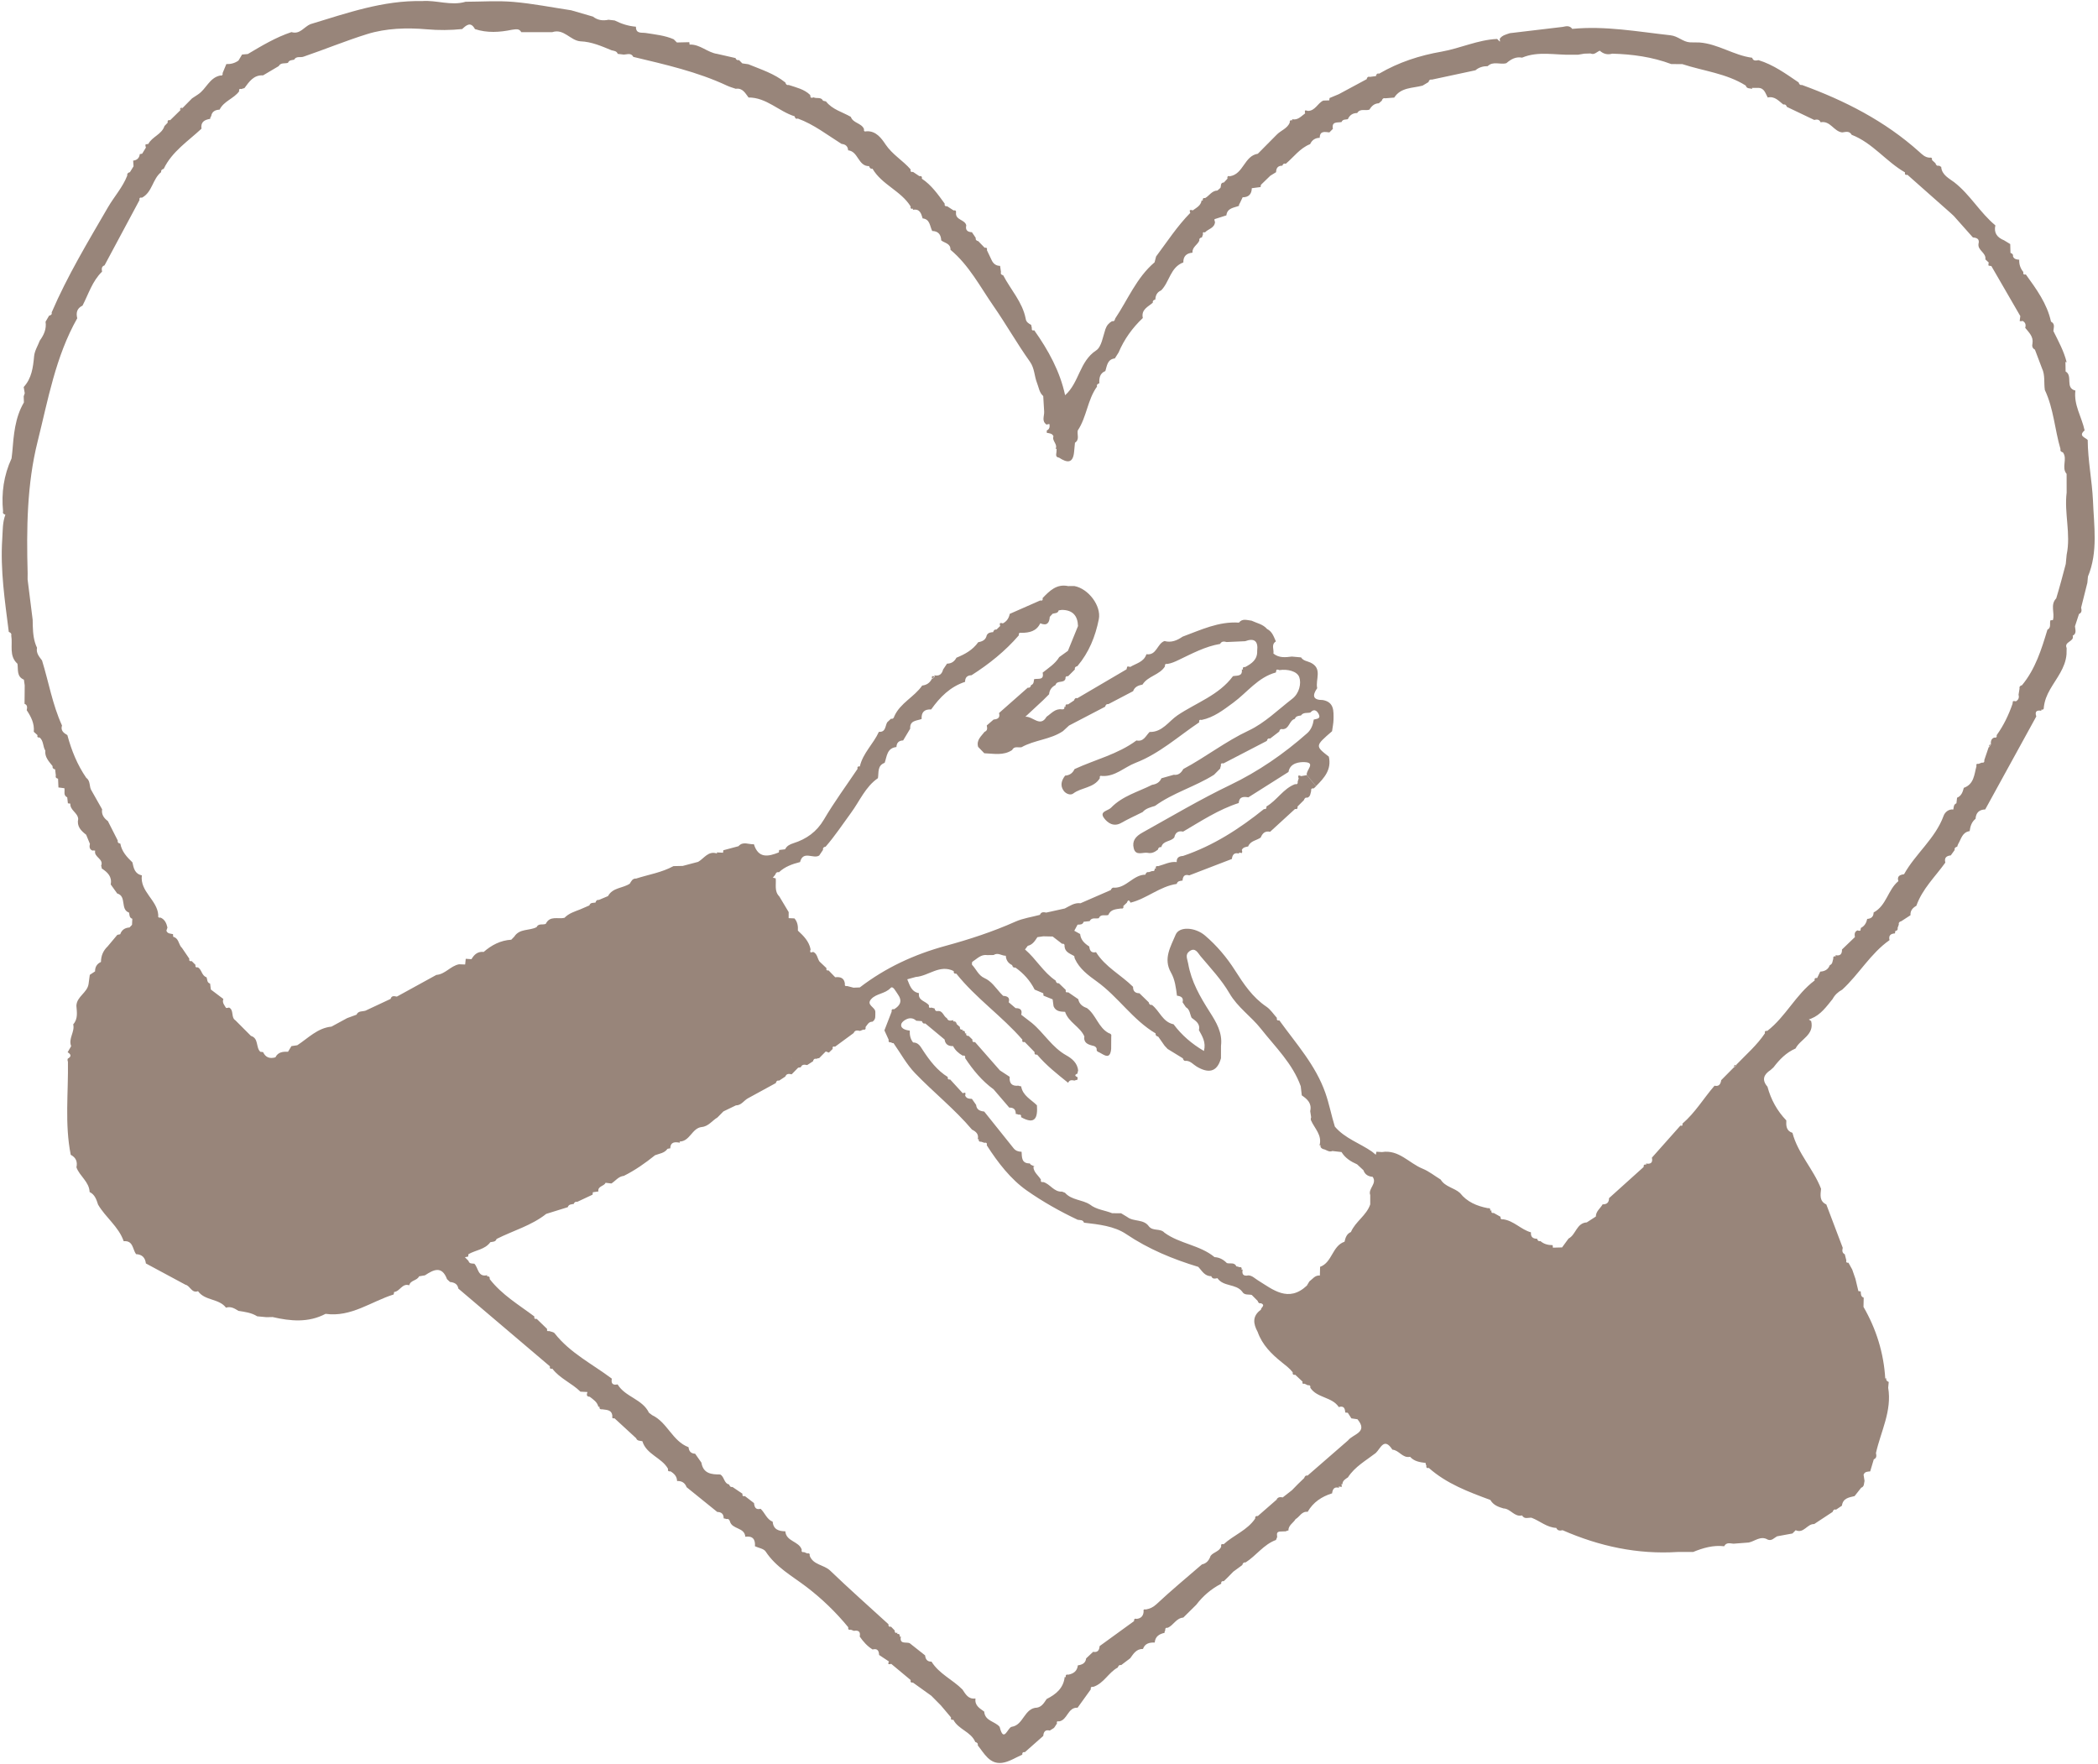<?xml version="1.0" encoding="UTF-8" standalone="no"?><svg xmlns="http://www.w3.org/2000/svg" xmlns:xlink="http://www.w3.org/1999/xlink" fill="#000000" height="421.5" preserveAspectRatio="xMidYMid meet" version="1" viewBox="-0.4 -0.2 501.2 421.5" width="501.2" zoomAndPan="magnify"><g id="change1_1"><path d="M136.64,287.47c0.01-0.02,0.02-0.04,0.02-0.06c0.01,0,0.02,0,0.04-0.01L136.64,287.47z M175.24,13.58 c0.01,0.02,0.02,0.04,0.03,0.07c0.01,0,0.03,0.01,0.04,0.01C175.3,13.66,175.23,13.58,175.24,13.58z M220.04,52.07 c0-0.01-0.01-0.02-0.01-0.03c-0.01,0-0.02,0-0.03,0L220.04,52.07z M249.66,405.62c0,0,0.01,0,0.01-0.01c0,0,0.01-0.01,0.01-0.01 L249.66,405.62z M209.6,395.15c0,0,0-0.01,0-0.01c-0.01,0-0.01-0.01-0.02-0.01L209.6,395.15z M445.74,219.32c0.01,0,0.02,0,0.04,0 c0-0.01,0.01-0.03,0.01-0.04L445.74,219.32z M444.22,221.5c0.01-0.01,0.02-0.01,0.03-0.02c0-0.01,0-0.01,0-0.02L444.22,221.5z M498.4,137.53c-0.05,0.5-0.09,0.99-0.14,1.49c0,0,0,0,0,0c-0.5,1.98-1,3.96-1.49,5.94c0.14,0.61,0.21,1.2-0.51,1.52 c-0.32,0.98-0.64,1.95-0.96,2.93c0.05,0.81,0.48,1.71-0.54,2.26c0.45,1.44-2.14,1.38-1.45,2.94c-0.01,0.5-0.02,0.99-0.03,1.49 c-0.26,3.26-2.4,5.73-3.91,8.37c-0.82,1.42-1.32,2.73-1.51,4.26c0.05,0.49-0.18,0.67-0.65,0.61l0.08,0.26 c-1.12-0.2-1.64,0.15-1.23,1.35c-4.07,7.41-8.14,14.81-12.2,22.22c-1.45,0.04-2.22,0.79-2.31,2.24c-0.95,0.75-1.26,1.81-1.41,2.94 c-1.76,0.25-2.01,1.85-2.72,3.04c-0.11,0.22-0.2,0.45-0.25,0.68c-0.43,0.09-0.69,0.3-0.61,0.79c-0.31,0.43-0.62,0.86-0.93,1.29 c-1.06,0.1-1.6,0.59-1.3,1.72c-2.41,3.37-5.5,6.28-6.92,10.31c-0.87,0.5-1.49,1.16-1.4,2.26c-0.73,0.48-1.47,0.96-2.2,1.43 c-0.42,0.1-0.68,0.32-0.59,0.8c-0.09,0.26-0.19,0.52-0.28,0.77c-0.19,0.26-0.38,0.52-0.57,0.78c-0.03,0.19-0.06,0.37-0.07,0.56 c-1.02,0.06-1.58,0.5-1.3,1.61c-4.55,3.19-7.27,8.13-11.3,11.83c-0.98,0.53-1.77,1.25-2.3,2.24c-1.47,1.81-2.82,3.75-5.1,4.67 c-0.19,0.07-0.38,0.15-0.57,0.22c0.18,0.13,0.36,0.26,0.55,0.39c0.8,3.35-2.61,4.3-3.73,6.54c-2.22,0.96-3.84,2.63-5.27,4.51 c-0.23,0.21-0.46,0.42-0.7,0.63c-1.64,1.07-2.16,2.35-0.74,3.99c0.82,3.06,2.3,5.76,4.5,8.05c-0.06,1.26-0.04,2.49,1.47,2.97 c1.29,4.95,5.02,8.66,6.83,13.36c-0.13,1.44-0.46,2.94,1.26,3.75c1.31,3.45,2.62,6.9,3.92,10.35c-0.13,0.61-0.21,1.2,0.49,1.55 c0.12,0.48,0.24,0.96,0.37,1.45c-0.13,0.46,0.08,0.61,0.51,0.57c0.3,0.54,0.6,1.09,0.9,1.63c0.26,0.74,0.52,1.49,0.77,2.23 c0.23,0.97,0.47,1.95,0.7,2.92c0.18,0.01,0.37,0.04,0.55,0.07c0.07,0.58-0.03,1.24,0.72,1.5c-0.02,0.73-0.03,1.46-0.05,2.2 c0,0,0,0,0,0c3.06,5.3,4.83,11,5.2,17.12l0.25-0.08c-0.11,0.5,0.17,0.74,0.58,0.89c-0.04,0.46-0.09,0.92-0.13,1.38 c0.93,5.55-1.76,10.43-2.92,15.59c0.12,0.61,0.22,1.21-0.52,1.52c-0.29,0.96-0.57,1.92-0.86,2.88c-0.63,0.06-1.3,0.03-1.58,0.79 c0.08,0.5,0.15,0.99,0.23,1.49c-0.17,0.59-0.01,1.34-0.8,1.62l0,0c-0.53,0.67-1.05,1.33-1.58,2c-1.34,0.32-2.79,0.5-3.02,2.29 c-0.47,0.32-0.94,0.63-1.41,0.95c-0.49-0.16-0.68,0.15-0.82,0.54c-1.47,0.97-2.94,1.93-4.4,2.9c-1.67-0.09-2.49,2.35-4.42,1.47 c-0.26,0.26-0.52,0.52-0.77,0.78c-1.23,0.23-2.45,0.46-3.68,0.68c-0.7,0.36-1.24,1.15-2.2,0.8c-1.7-1.03-3.05,0.35-4.55,0.68 c-1.22,0.09-2.43,0.19-3.65,0.28c-0.82-0.06-1.71-0.39-2.23,0.61c-2.61-0.31-5.04,0.4-7.42,1.37c-1.24,0-2.48,0-3.71,0 c-9.6,0.61-18.71-1.37-27.47-5.2c-0.62,0.13-1.2,0.17-1.51-0.55c-2.26-0.1-3.92-1.68-5.92-2.43c-0.78-0.07-1.7,0.43-2.25-0.55 c-1.85,0.44-2.76-1.63-4.43-1.67c-1.25-0.36-2.45-0.8-3.15-2.03c-5.22-1.93-10.44-3.87-14.7-7.65c-0.5,0.12-0.67-0.09-0.59-0.57 c-0.13-0.19-0.19-0.4-0.17-0.62c-1.37-0.17-2.73-0.36-3.72-1.47c-1.8,0.4-2.63-1.6-4.22-1.7c-1.99-3.07-2.81-0.32-3.97,0.79 c-2.34,1.81-4.99,3.25-6.66,5.83c-0.62,0.41-1.3,0.78-1.32,1.67l-0.25-0.08c0.08,0.22,0.12,0.45,0.1,0.68 c-0.25-0.03-0.5-0.05-0.74-0.08l0.09,0.3c-1.16-0.33-1.53,0.34-1.66,1.32c-2.48,0.77-4.52,2.12-5.84,4.42 c-1.42-0.18-1.9,1.19-2.88,1.74c-0.54,0.93-1.74,1.45-1.72,2.74c-0.21-0.03-0.4,0.03-0.57,0.17c-0.49,0.02-0.99,0.04-1.48,0.06 c-0.91,0.1-0.64,0.77-0.63,1.31c-0.1,0.23-0.2,0.46-0.29,0.7c-2.95,1.08-4.71,3.75-7.26,5.37c-0.48-0.07-0.68,0.21-0.78,0.62 c-0.72,0.53-1.43,1.05-2.15,1.58c-0.49,0.5-0.99,1.01-1.48,1.51c-0.26,0.25-0.53,0.51-0.79,0.76c-0.47-0.06-0.68,0.15-0.62,0.61 c-2.38,1.23-4.36,2.93-5.98,5.05c-1.03,1.01-2.05,2.02-3.08,3.04c-1.69,0.12-2.32,1.82-3.69,2.43c-0.47-0.06-0.68,0.15-0.62,0.62 c-0.13,0.18-0.19,0.38-0.17,0.6c-1.28,0.27-2.22,0.88-2.34,2.31c-1.23-0.03-2.33,0.18-2.81,1.53c-1.58-0.03-2.27,1.15-3.04,2.22 c-0.72,0.55-1.44,1.09-2.16,1.64c-0.49-0.1-0.69,0.2-0.82,0.58c-2.23,1.19-3.33,3.81-5.86,4.62c-0.48-0.08-0.66,0.13-0.59,0.6 c-1.05,1.46-2.1,2.92-3.15,4.38c-2.38-0.13-2.38,2.97-4.44,3.27c-0.43-0.09-0.61,0.05-0.48,0.49c-0.2,0.31-0.41,0.62-0.61,0.93 c0,0-0.2,0.2-0.2,0.2c-0.3,0.19-0.61,0.38-0.91,0.57c-1.1-0.28-1.48,0.31-1.56,1.28c-1.46,1.29-2.93,2.58-4.39,3.88 c-0.47-0.08-0.67,0.14-0.62,0.6c-1.61,0.68-3.18,1.75-4.85,1.95c-2.98,0.36-4.23-2.24-5.79-4.18c0.1-0.49-0.19-0.68-0.59-0.8 c-1.03-2.47-4.05-2.99-5.24-5.31c-0.48,0.1-0.65-0.1-0.56-0.56c-0.81-0.96-1.62-1.92-2.43-2.88c-0.76-0.77-1.52-1.53-2.28-2.3 c-1.46-1.05-2.92-2.09-4.38-3.14c-0.46,0.05-0.67-0.12-0.54-0.6c-1.55-1.29-3.11-2.59-4.66-3.88l-0.34,0.09l-0.34-0.04 c-0.02-0.22,0.03-0.43,0.13-0.62c-0.78-0.52-1.56-1.03-2.34-1.55c-0.04-1-0.39-1.62-1.55-1.31c-1.28-0.78-2.24-1.88-3.08-3.09 c0.24-1.17-0.29-1.55-1.38-1.36c-0.25-0.09-0.51-0.19-0.76-0.28c-0.5,0.12-0.68-0.09-0.6-0.58c-2.96-3.61-6.3-6.83-10.01-9.66 c-3.42-2.6-7.26-4.68-9.72-8.43c-0.45-0.69-1.69-0.85-2.56-1.26c0.13-1.66-0.54-2.52-2.3-2.27c-0.17-2.28-3.15-1.73-3.67-3.65 c-0.13-0.39-0.32-0.69-0.81-0.57c-0.22-0.08-0.45-0.14-0.69-0.17c0.01-1.03-0.52-1.52-1.53-1.53c-2.44-1.97-4.88-3.95-7.33-5.92 c-0.39-1.06-1.17-1.52-2.27-1.47c-0.03-1.11-0.7-1.79-1.58-2.32c-0.48,0.08-0.69-0.11-0.58-0.6c-1.51-2.69-5.16-3.4-6.13-6.59 c-0.54-0.14-1.23,0-1.49-0.72c-1.72-1.59-3.45-3.17-5.17-4.76c-0.46,0.1-0.63-0.09-0.51-0.54c-0.14-1.57-1.4-1.43-2.45-1.61 c-0.51,0.07-0.69-0.19-0.63-0.66l-0.26,0.08c-0.26-1.17-1.22-1.75-2.06-2.41c-0.87-0.04-0.74-0.57-0.55-1.13c0,0,0,0,0,0 c-0.56-0.03-1.12-0.06-1.68-0.09c-2.06-2.04-4.91-3.13-6.71-5.49c-0.49,0.12-0.67-0.09-0.58-0.56 c-7.29-6.19-14.58-12.38-21.87-18.57c-0.19-1.13-1-1.48-2-1.58c-0.24-0.22-0.47-0.45-0.71-0.67c-1.23-3.3-3.23-2.26-5.27-0.92 c-0.47,0.08-0.94,0.16-1.41,0.24c-0.47,1.06-2.05,0.89-2.35,2.14c-1.69-0.56-2.22,1.48-3.61,1.6c-0.04,0.2-0.07,0.39-0.1,0.59 c-5.38,1.68-10.16,5.49-16.27,4.63c-4.1,2.16-8.36,1.76-12.65,0.77c-0.06-0.33-0.17-0.62-0.31-0.88c0.14,0.26,0.25,0.55,0.31,0.88 c-0.49,0.01-0.99,0.02-1.48,0.03c-0.74-0.07-1.47-0.14-2.21-0.21c-1.37-0.87-2.93-1.05-4.48-1.3c-0.91-0.57-1.82-1.14-2.97-0.76 c-1.68-2.23-5.05-1.62-6.68-3.94c-1.54,0.55-1.86-1.29-3-1.54c-3.15-1.7-6.31-3.39-9.46-5.09c-0.16-1.4-0.93-2.16-2.35-2.22 c-0.85-1.16-0.66-3.3-2.95-3.09c-1.21-3.49-4.32-5.66-6.12-8.74c-0.39-1.19-0.76-2.4-2.02-3.01c-0.1-2.47-2.39-3.78-3.15-5.9 c0.3-1.34-0.13-2.35-1.36-2.99c-1.47-7.38-0.55-14.84-0.67-22.26c-0.11-0.23-0.12-0.47-0.04-0.71c0.95-0.53,0.78-1.04-0.03-1.53 c0.28-0.49,0.56-0.98,0.84-1.46c-0.73-1.82,0.93-3.41,0.49-5.2c1.18-1.33,0.87-2.91,0.76-4.46c0.1-2.22,2.61-3.09,2.91-5.2 c0.1-0.72,0.2-1.45,0.29-2.17c0.42-0.28,0.84-0.55,1.26-0.83c-0.01-1.06,0.45-1.81,1.41-2.25c0.01-1.47,0.53-2.71,1.6-3.72 c0.77-0.92,1.54-1.84,2.31-2.76c0.23-0.03,0.46-0.08,0.69-0.14c0.36-1.06,1.14-1.55,2.22-1.62c0.2-0.21,0.4-0.42,0.6-0.63 c0.02-0.48,0.05-0.97,0.07-1.45c-0.75-0.23-0.65-0.92-0.78-1.47c-2.18-0.75-0.49-3.91-2.83-4.57c-0.52-0.72-1.03-1.44-1.55-2.16 c0.36-1.88-0.77-2.92-2.15-3.82c0.01-0.22-0.04-0.43-0.14-0.63c0.71-1.67-1.82-2.07-1.42-3.62l-0.36-0.05L21.68,203 c-0.76-0.33-0.75-0.95-0.6-1.61c-0.3-0.73-0.6-1.45-0.9-2.18c-1.23-0.95-2.28-2-1.9-3.77c-0.1-1.49-1.98-2.07-1.88-3.66 c-0.19-0.02-0.39-0.04-0.58-0.07c-0.05-0.48-0.1-0.95-0.16-1.43c-1.01-0.48-0.51-1.44-0.68-2.18c-0.47-0.06-0.94-0.12-1.42-0.18 c-0.03-0.7-0.06-1.39-0.09-2.09c-0.41-0.09-0.67-0.28-0.53-0.77c-0.06-0.49-0.12-0.97-0.17-1.46c-0.41-0.09-0.69-0.29-0.6-0.77 c-0.87-1.11-1.91-2.13-1.75-3.72c-0.61-0.97-0.37-2.32-1.36-3.13c-0.43,0.05-0.64-0.11-0.5-0.56c-0.3-0.27-0.59-0.53-0.89-0.8 c0.19-1.97-0.65-3.6-1.69-5.16c0.12-0.61,0.24-1.22-0.52-1.52c0.01-0.98,0.02-1.95,0.03-2.93c0-0.5,0-0.99,0.01-1.49 c-0.06-0.45-0.13-0.9-0.19-1.35c-1.78-0.75-1.33-2.41-1.54-3.8c-2.09-1.89-1.1-4.46-1.48-6.73c0.11-0.49-0.18-0.73-0.59-0.88 c-0.93-7.39-2.06-14.76-1.56-22.26c0.13-1.94,0.04-3.9,0.75-5.75c-0.41-0.11-0.7-0.3-0.56-0.79c-0.43-4.39,0.17-8.62,2.03-12.65 c0.06-0.49,0.11-0.98,0.17-1.47c0.34-4.1,0.62-8.22,2.78-11.9c-0.02-0.49-0.04-0.97-0.05-1.46c0.08-0.25,0.16-0.5,0.25-0.74 c-0.08-0.49-0.17-0.99-0.25-1.48c1.92-2.1,2.24-4.69,2.49-7.39c0.12-1.27,0.89-2.47,1.36-3.71c0.97-1.34,1.64-2.78,1.37-4.5 c0.28-0.48,0.57-0.96,0.85-1.45c0.41-0.1,0.73-0.26,0.61-0.77c3.76-8.75,8.67-16.88,13.44-25.1c1.49-2.57,3.54-4.8,4.62-7.6 c-0.07-0.5,0.22-0.71,0.64-0.81c0.29-0.47,0.57-0.93,0.86-1.4c-0.03-0.45-0.06-0.9-0.09-1.36c0.94-0.1,1.47-0.62,1.59-1.56 c0.19-0.01,0.39-0.05,0.57-0.1c0.3-0.49,0.59-0.97,0.89-1.46c-0.1-0.23-0.14-0.46-0.12-0.71c0.22-0.1,0.45-0.15,0.69-0.14 c0.91-1.76,3.22-2.28,3.86-4.29c0.26-0.27,0.51-0.53,0.77-0.8c-0.09-0.49,0.11-0.69,0.6-0.6c0.81-0.79,1.62-1.59,2.43-2.38 c0.18-0.18,0.36-0.37,0.54-0.55c0.75-0.76,1.5-1.52,2.24-2.27c0.48-0.32,0.97-0.64,1.45-0.96c1.94-1.27,2.69-3.95,5.25-4.5 c0.45,0.06,0.7-0.09,0.61-0.59c0.3-0.72,0.59-1.44,0.89-2.15c1.06,0.04,2.03-0.22,2.9-0.84c0.29-0.48,0.58-0.96,0.86-1.44 c0.46-0.04,0.91-0.08,1.37-0.12c3.35-1.99,6.7-4,10.43-5.24c2.04,0.63,3.02-1.28,4.54-1.9c8.72-2.64,17.35-5.71,26.65-5.51 c3.47-0.28,6.92,1.2,10.41,0.16c3.83-0.01,7.68-0.29,11.47,0.04c4.61,0.4,9.17,1.31,13.76,2c1.73,0.5,3.47,1,5.2,1.51 c1.11,0.87,2.36,1.04,3.71,0.75c0.49,0.06,0.98,0.12,1.47,0.17c1.6,0.8,3.28,1.35,5.08,1.49c-0.02,1.75,1.33,1.35,2.34,1.5 c2.26,0.36,4.55,0.58,6.68,1.5c0.26,0.26,0.51,0.52,0.77,0.77c0.99-0.02,1.97-0.05,2.96-0.07c0.04,0.19,0.06,0.38,0.07,0.57 c2.49-0.11,4.27,1.91,6.62,2.23c1.45,0.33,2.89,0.66,4.34,0.99c0.15,0.37,0.4,0.59,0.85,0.48c0.26,0.26,0.52,0.53,0.78,0.79 c0.48,0.07,0.97,0.14,1.45,0.21c3.05,1.25,6.22,2.25,8.84,4.36c0.11,0.41,0.32,0.69,0.8,0.59c1.8,0.6,3.69,1,5.12,2.38 c0.05,0.21,0.09,0.42,0.12,0.63l0.36,0.05l0.35-0.1c0.72,0.37,1.76-0.18,2.26,0.81c0.23,0.05,0.46,0.1,0.69,0.16 c1.53,1.96,3.92,2.52,5.94,3.69c0.53,1.54,2.56,1.45,3.15,2.92c-0.08,0.47,0.08,0.67,0.57,0.53c2.33-0.17,3.67,1.79,4.56,3.12 c1.66,2.47,4.17,3.86,6.01,5.99c-0.11,0.49,0.09,0.68,0.57,0.59c0.5,0.34,1.01,0.67,1.51,1.01c0.49-0.08,0.69,0.12,0.6,0.61 c2.31,1.54,3.86,3.77,5.45,5.96c-0.08,0.48,0.13,0.68,0.61,0.63c0.5,0.33,1.01,0.66,1.51,0.99c0.5-0.1,0.67,0.13,0.58,0.6 c-0.11,1.76,2.16,1.56,2.46,2.98c-0.27,1.14,0.31,1.58,1.35,1.63c0.3,0.45,0.61,0.9,0.91,1.35c-0.08,0.48,0.19,0.7,0.61,0.79 c0.51,0.52,1.02,1.05,1.52,1.57c0.49-0.1,0.64,0.13,0.54,0.58c0.38,0.81,0.76,1.62,1.15,2.42c0.4,0.83,1.04,1.32,2,1.33 c0.07,0.49,0.14,0.98,0.21,1.48c-0.16,0.49,0.14,0.66,0.53,0.77c1.79,3.45,4.59,6.37,5.37,10.34c0.09,0.8,0.67,1.17,1.31,1.5 c0.05,0.25,0.11,0.5,0.16,0.75c-0.08,0.47,0.1,0.67,0.58,0.55c3.37,4.76,6.15,9.81,7.37,15.51c3.4-3.03,3.4-8.07,7.41-10.7 c1.3-0.85,1.61-3.3,2.22-5.08c0.31-0.9,0.82-1.47,1.58-1.91c0.49,0.09,0.68-0.18,0.74-0.61c3.05-4.55,5.11-9.79,9.42-13.45 c0.12-0.47,0.25-0.94,0.37-1.4c2.64-3.53,5.05-7.25,8.16-10.41c-0.11-0.2-0.14-0.41-0.11-0.64c0.24-0.08,0.47-0.06,0.7,0.05 c0.88-0.65,1.95-1.13,2.12-2.41l0.28,0.09c-0.08-0.46,0.08-0.71,0.58-0.64c0.99-0.56,1.59-1.76,2.91-1.79 c0.24-0.21,0.48-0.42,0.72-0.63c0.28,0.01,0.55,0.02,0.83,0.03c0,0.79-0.06,1.58-0.27,2.3c0.21-0.73,0.26-1.51,0.27-2.3 c-0.28-0.01-0.55-0.02-0.83-0.03c0.21-0.48-0.07-1.26,0.83-1.29c0.29-0.31,0.57-0.61,0.86-0.92c0.2-0.19,0.41-0.38,0.61-0.58 c3.23-0.53,3.39-4.86,6.64-5.37c1.49-1.51,2.99-3.01,4.48-4.52c0.98-1.04,2.53-1.46,3.14-2.9c-0.06-0.5,0.17-0.67,0.64-0.56 l-0.08-0.27c1.38,0.31,2.17-0.72,3.12-1.39c-0.08-0.23-0.09-0.46-0.01-0.7c0.22-0.03,0.43,0.01,0.63,0.11 c1.8,0.02,2.34-1.86,3.72-2.47c0.48-0.02,0.95-0.03,1.43-0.05c0-0.19,0.03-0.37,0.07-0.56c0.74-0.31,1.47-0.62,2.21-0.92 c0,0.3,0.01,0.59,0.01,0.89c0,0,0,0,0,0c0-0.3-0.01-0.59-0.01-0.89c2.22-1.19,4.43-2.39,6.65-3.58c0.08-0.42,0.29-0.68,0.77-0.55 c0.48-0.06,0.97-0.13,1.45-0.19c0.26-0.2,0.52-0.39,0.78-0.59c4.63-2.71,9.65-4.34,14.89-5.25c4.48-0.79,8.67-2.83,13.28-3.03 c0.22,0.22,0.43,0.44,0.65,0.65c0.04-0.23,0.03-0.45-0.04-0.68c0.58-0.86,1.54-1.04,2.42-1.35c4.21-0.5,8.41-1,12.62-1.5 c0.84-0.18,1.67-0.38,2.29,0.47c7.91-0.77,15.65,0.67,23.46,1.53c1.84,0.2,2.98,1.6,4.69,1.69c0.74,0.01,1.49,0.02,2.23,0.03 c4.46,0.33,8.21,3.08,12.6,3.65c0.26,0.83,0.89,0.69,1.51,0.57c3.58,1.09,6.56,3.27,9.6,5.33c0.11,0.4,0.31,0.69,0.79,0.6 c10.23,3.73,19.81,8.61,27.99,15.95c0.73,0.66,1.42,1.37,2.49,1.42c0.46-0.09,0.66,0.09,0.58,0.56c0.28,0.26,0.55,0.51,0.83,0.77 c0.12,0.42,0.34,0.7,0.84,0.58c0.2,0.08,0.37,0.19,0.53,0.32c0.15,1.94,2,2.78,3.11,3.64c3.82,2.97,6.15,7.26,9.83,10.3 c-0.42,1.84,0.47,2.92,2.09,3.58c0.49,0.3,0.97,0.59,1.46,0.89c0.02,0.7,0.04,1.41,0.06,2.11c0.41,0.13,0.68,0.36,0.6,0.84 c0.28,0.68,0.88,0.74,1.49,0.79c-0.05,1.11,0.28,2.09,0.99,2.94c-0.12,0.51,0.1,0.68,0.59,0.58c2.51,3.49,5.07,6.94,6.01,11.27 c1.05,0.53,0.62,1.44,0.57,2.25c1.2,2.42,2.52,4.8,3.17,7.46c0,0-0.29-0.09-0.29-0.09c0.01,0.76,0.03,1.53,0.04,2.29 c1.81,0.99-0.21,3.95,2.34,4.56c-0.44,3.44,1.53,6.32,2.2,9.51c-1.55,1.34,0.12,1.65,0.74,2.29c0.03,4.88,1.04,9.7,1.26,14.52 C499.83,125.41,500.85,131.63,498.4,137.53z M319.88,24.35c0,0.09,0,0.19-0.02,0.28C319.88,24.54,319.89,24.44,319.88,24.35z M319.51,23.3c0.19,0.34,0.34,0.68,0.36,1.01C319.85,23.98,319.7,23.64,319.51,23.3z M323.89,338.85c-0.1-0.27-0.23-0.5-0.38-0.69 C323.67,338.35,323.79,338.58,323.89,338.85c-0.48-0.07-0.97-0.14-1.45-0.21c-0.29-0.45-0.57-0.89-0.86-1.34 c-0.2,0-0.41-0.02-0.61-0.05c-0.05-0.98-0.33-1.69-1.54-1.31c-1.63-2.48-5.19-2.12-6.81-4.62c0.09-0.48-0.13-0.66-0.59-0.59 c-0.26-0.12-0.52-0.24-0.78-0.37c-0.43,0.09-0.6-0.06-0.47-0.49c-0.58-0.55-1.17-1.09-1.75-1.64c-0.48,0.08-0.68-0.12-0.61-0.6 c-0.74-0.95-1.68-1.65-2.62-2.4c-2.44-1.95-4.67-4.16-5.75-7.24c-1.08-1.97-1.32-3.81,0.78-5.31c-0.05-0.52,1.2-1.02,0.02-1.55 c-0.49,0.12-0.68-0.18-0.81-0.56c-0.47-0.47-0.94-0.95-1.41-1.42c-0.79-0.19-1.76,0.14-2.29-0.8c-1.5-1.92-4.48-1.12-5.9-3.2 c-0.58,0.1-1.19,0.29-1.48-0.48c-1.58,0.02-2.21-1.27-3.09-2.22c-6.09-1.85-11.88-4.23-17.24-7.84c-2.83-1.91-6.57-2.31-10.07-2.72 c-0.26-0.75-0.95-0.58-1.5-0.69c-4.25-2-8.41-4.36-12.16-6.99c-3.84-2.69-6.93-6.69-9.56-10.8c0.09-0.46-0.03-0.73-0.57-0.6 c-0.26-0.09-0.51-0.17-0.77-0.26c-0.49,0.05-0.66-0.18-0.57-0.65l-0.26,0.08c0.32-1.22-0.4-1.84-1.36-2.32 c-4.14-4.9-9.19-8.89-13.62-13.5c-2.02-2.1-3.45-4.77-5.14-7.17c-0.22,0.03-0.41-0.03-0.58-0.18c-0.47,0.05-0.69-0.13-0.57-0.62 c-0.34-0.75-0.68-1.49-1.02-2.24c0.58-1.49,1.15-2.98,1.73-4.47c-0.07-0.47,0.11-0.69,0.6-0.58c1.49-0.93,2.02-2.01,0.83-3.64 c-0.5-0.68-1.12-2.04-1.68-1.44c-1.33,1.42-3.4,1.3-4.62,2.64c-1.34,1.47,1.02,1.92,0.97,3.11c-0.04,0.85,0.21,1.74-0.69,2.31 c-0.9-0.02-1.21,0.72-1.65,1.29c0.1,0.47-0.07,0.69-0.57,0.61c-0.25,0.1-0.5,0.2-0.75,0.3c-0.61-0.13-1.21-0.25-1.52,0.51 c-1.48,1.09-2.96,2.17-4.44,3.26c-0.5-0.15-0.66,0.05-0.56,0.53c-0.3,0.29-0.6,0.59-0.91,0.88c-0.25-0.09-0.5-0.18-0.75-0.27 c-0.52,0.53-1.05,1.06-1.57,1.59c-0.23,0.01-0.45,0.07-0.66,0.16c-0.48-0.09-0.73,0.14-0.81,0.59c-0.47,0.3-0.93,0.61-1.4,0.91 c-0.61-0.11-1.22-0.24-1.52,0.52c-0.21,0.05-0.42,0.08-0.64,0.11l0,0c-0.52,0.53-1.03,1.05-1.55,1.58 c-0.62-0.14-1.22-0.22-1.52,0.54c-0.49,0.32-0.98,0.64-1.46,0.96c-0.48-0.09-0.71,0.15-0.8,0.59c-2.2,1.2-4.41,2.41-6.61,3.61 c-1.01,0.52-1.61,1.73-2.93,1.72c-0.04-0.08-0.08-0.16-0.13-0.24c0.04,0.08,0.08,0.16,0.13,0.24c-0.99,0.48-1.99,0.96-2.98,1.44 c-0.48,0.48-0.95,0.97-1.43,1.45c-1.26,0.74-2.13,2.13-3.76,2.28c-2.34,0.27-2.79,3.43-5.28,3.47l0.09,0.28 c-1.15-0.2-2.24-0.29-2.33,1.35c-0.22,0.01-0.44,0.05-0.65,0.11c-0.72,1.03-1.91,1.13-2.96,1.52c-2.34,1.88-4.78,3.6-7.47,4.94 c-1.28,0.12-1.99,1.2-2.97,1.82c-0.47-0.06-0.94-0.11-1.4-0.17c-0.35,0.87-1.91,0.75-1.71,2.07c-0.44,0.06-0.88,0.13-1.32,0.19 c-0.03,0.19-0.05,0.38-0.07,0.58c-1.22,0.57-2.45,1.14-3.67,1.72c-0.46-0.11-0.69,0.13-0.84,0.5c-0.55,0.1-1.19,0.05-1.41,0.77 c-1.72,0.53-3.44,1.06-5.15,1.6c-3.54,2.81-7.9,3.99-11.86,5.99c-0.24,0.74-0.92,0.65-1.49,0.77c-1.29,1.78-3.51,1.87-5.23,2.87 c-0.04,0.19-0.06,0.38-0.07,0.57c-0.26,0.05-0.52,0.1-0.78,0.15c0.28,0.29,0.56,0.58,0.85,0.87c0.21,0.76,0.86,0.61,1.4,0.68 c0.99,0.97,0.8,3.28,3.11,2.75l-0.09,0.28c0.49-0.06,0.72,0.14,0.66,0.65c2.91,3.76,6.96,6.14,10.67,8.93 c-0.1,0.47,0.08,0.66,0.56,0.57c0.83,0.81,1.66,1.61,2.49,2.42c-0.12,0.43,0.04,0.59,0.47,0.49c0.45,0.17,1.06,0.21,1.31,0.53 c3.69,4.72,9.03,7.34,13.67,10.84c-0.21,1.13,0.19,1.64,1.38,1.37c1.8,3.02,5.92,3.49,7.49,6.77c0.25,0.19,0.5,0.39,0.76,0.58 c3.64,1.71,4.83,6.21,8.7,7.66c0.09,0.96,0.57,1.52,1.57,1.55c0.5,0.71,1,1.42,1.5,2.13c0.43,2.63,2.39,2.84,4.48,2.83 c1.03,0.51,0.85,2.11,2.14,2.39c0.13,0.39,0.33,0.68,0.81,0.6c0.79,0.54,1.59,1.08,2.38,1.61c-0.08,0.48,0.1,0.68,0.59,0.57 c0.72,0.56,1.44,1.12,2.17,1.67c0.1,0.94,0.38,1.68,1.57,1.36c1.04,0.96,1.45,2.51,2.89,3.09c0.16,1.87,1.46,2.26,3.02,2.29 c0.19,2.46,3.26,2.34,3.92,4.38c-0.12,0.48,0.08,0.66,0.55,0.59c0.26,0.1,0.52,0.21,0.77,0.31c0.47-0.1,0.66,0.1,0.58,0.56 c0.85,2.23,3.39,2.11,4.89,3.55c4.55,4.37,9.27,8.55,13.93,12.81c-0.05,0.46,0.13,0.68,0.61,0.58c0.29,0.3,0.59,0.6,0.88,0.91 c-0.03,0.48,0.17,0.68,0.66,0.54l-0.07,0.3c0.54-0.09,0.67,0.2,0.61,0.67l0.28-0.08c-0.4,1.97,1.25,1.25,2.09,1.6 c1.23,0.97,2.46,1.94,3.69,2.92c0.1,0.92,0.5,1.52,1.53,1.49c1.82,2.94,5.07,4.3,7.4,6.67c0.74,1.1,1.38,2.34,3.03,2.14l0.08,0.03 c-0.23,1.65,1.01,2.32,2.08,3.1c0.17,2.29,2.6,2.3,3.69,3.65c0.99,4.01,1.92,0.11,2.88-0.02c2.86-0.41,2.96-4.5,6.08-4.58 c1.17-0.24,1.67-1.2,2.27-2.06c2.22-1.12,4.02-2.58,4.31-5.28l0.27,0.08c-0.1-0.47,0.04-0.72,0.56-0.61 c1.27-0.23,2.15-0.85,2.31-2.23c1-0.14,1.84-0.49,1.98-1.66c0.56-0.52,1.11-1.05,1.67-1.57c1.11,0.21,1.48-0.41,1.55-1.37 c2.74-1.99,5.49-3.98,8.23-5.97c-0.03-0.43,0.11-0.68,0.6-0.53c1.03-0.1,1.59-0.67,1.68-1.7c-0.11-0.48,0.07-0.66,0.55-0.55 c0.95-0.18,1.69-0.49,2.5-1.24c3.52-3.29,7.23-6.37,10.88-9.52c1.12-0.24,1.72-1.01,2.07-2.04c0.69-0.92,2.1-1.02,2.53-2.23 c-0.09-0.49,0.08-0.71,0.59-0.55c2.39-2.19,5.64-3.33,7.53-6.13l0,0c-0.04-0.46,0.16-0.68,0.64-0.61c0,0,0,0,0,0 c1.48-1.29,2.97-2.58,4.45-3.88c0.28,0.19,0.53,0.26,0.73,0.23c-0.21,0.02-0.45-0.05-0.73-0.23c0.31-0.69,0.88-0.69,1.5-0.57 c0.73-0.57,1.46-1.14,2.19-1.71c0.49-0.5,0.98-1,1.48-1.51c0.48-0.47,0.96-0.93,1.45-1.4c0.13-0.39,0.33-0.69,0.81-0.59 c3.22-2.8,6.44-5.6,9.66-8.4C322.82,342.36,326.53,342.03,323.89,338.85z M162.72,207.5c-0.02,0.2-0.04,0.41-0.04,0.6 C162.68,207.91,162.7,207.71,162.72,207.5c0.02-0.2,0.04-0.41,0.04-0.6C162.77,207.1,162.75,207.3,162.72,207.5z M187.2,252.1 c0.21-0.08,0.41-0.11,0.59-0.09C187.6,251.99,187.41,252.02,187.2,252.1z M189.01,252.95c-0.24-0.32-0.47-0.56-0.68-0.72 C188.54,252.39,188.76,252.64,189.01,252.95z M219.83,243.75c-0.45-0.04-0.9-0.08-1.35-0.11c-1.45-1.39-3.26,0.1-3.49,0.61 c-0.51,1.14,0.81,1.65,1.95,1.75c-0.05,1.03,0.13,2,0.79,2.83c1.31,0.02,1.74,0.95,2.38,1.92c1.6,2.43,3.37,4.76,5.91,6.34 c-0.08,0.46,0.11,0.66,0.57,0.59c1,1.1,2.01,2.19,3.01,3.29c0.19-0.1,0.39-0.14,0.6-0.13c0.07,0.23,0.06,0.46-0.03,0.68 c0.31,0.74,0.96,0.77,1.61,0.79c0.34,0.48,0.68,0.96,1.01,1.44c0.11,1.18,0.94,1.48,1.93,1.59c2.34,2.92,4.68,5.84,7.02,8.77 c0.49,0.62,1.16,0.82,1.91,0.84c0.09,1.32-0.04,2.8,1.95,2.78c0.09,0.11,0.17,0.21,0.26,0.31c0.29,0.14,0.59,0.28,0.88,0.42 l-0.27,0.12c0.09,1.31,1.19,2.02,1.8,3.02c-0.1,0.48,0.08,0.67,0.56,0.58c1.65,0.45,2.53,2.41,4.48,2.29 c0.24,0.09,0.48,0.18,0.71,0.27c1.58,1.8,4.1,1.61,5.96,2.82c1.56,1.23,3.55,1.35,5.31,2.07c0.71,0,1.42,0.01,2.13,0.01 c0.49,0.3,0.98,0.6,1.47,0.89c1.53,1.2,3.92,0.43,5.18,2.25c0.96,1.2,2.72,0.39,3.71,1.5c3.64,2.67,8.45,2.93,11.97,5.84 c1.18,0.06,2.13,0.6,2.94,1.42c0.77,0.24,1.8-0.27,2.28,0.79c0.24,0.01,0.46,0.08,0.67,0.18c0.51-0.07,0.67,0.16,0.56,0.64 l0.27-0.08c-0.25,1.17,0.17,1.67,1.38,1.41c0.91,0.06,1.48,0.7,2.21,1.15c3.67,2.28,7.32,5.41,11.73,1.31 c0.3-0.02,0.59-0.04,0.87-0.09c0.19-0.03,0.37-0.06,0.54-0.11c-0.17,0.05-0.35,0.08-0.54,0.11c-0.28,0.04-0.57,0.07-0.87,0.09 c0.2-0.34,0.4-0.68,0.61-1.02c0.78-0.56,1.34-1.52,2.51-1.4c0.02-0.69,0.04-1.39,0.05-2.08c2.92-1.05,2.87-4.99,5.84-6 c0.22-0.97,0.51-1.88,1.53-2.32c1.08-2.52,3.72-3.95,4.61-6.6c0-0.74,0-1.49,0-2.23c-0.58-1.55,1.72-2.72,0.58-4.35 c-1.04-0.09-1.84-0.52-2.2-1.57c-0.5-0.47-1.01-0.94-1.51-1.41c-1.49-0.66-2.85-1.49-3.73-2.94c-0.73-0.08-1.45-0.17-2.18-0.25 c-0.28-0.6-0.7-0.94-1.19-1.14c0.49,0.2,0.91,0.53,1.19,1.14c-0.86,0.38-1.48-0.37-2.23-0.46c-0.39-0.2-0.74-0.42-0.58-0.95 l-0.27,0.09c0.7-2.47-1.18-4.06-2.03-6.01c-0.08-0.24-0.07-0.48,0.04-0.71c-0.08-0.5-0.15-0.99-0.23-1.49 c0.43-1.84-0.67-2.86-2.01-3.76c-0.08-0.73-0.17-1.45-0.25-2.18c-1.94-5.43-6.07-9.36-9.52-13.74c-2.33-2.96-5.54-5.07-7.52-8.48 c-1.87-3.22-4.5-6-6.92-8.88c-0.59-0.7-1.22-2.18-2.62-1.16c-1.13,0.82-0.5,1.84-0.31,2.96c0.74,4.3,2.86,7.95,5.13,11.52 c1.6,2.51,3.1,4.99,2.71,8.13c0,0.99-0.01,1.98-0.01,2.97c-0.96,3.5-3.16,3.55-5.8,1.98c-0.82-0.49-1.43-1.32-2.49-1.38l0,0 c-0.49,0.11-0.7-0.16-0.8-0.59c-1.22-0.75-2.43-1.49-3.65-2.24c-0.24-0.26-0.48-0.52-0.73-0.78c-0.5-0.72-1.01-1.44-1.51-2.16 c-0.41-0.09-0.69-0.29-0.62-0.77c-5.48-3.24-8.95-8.75-14.08-12.43c-1.98-1.42-4.11-2.99-5.21-5.39c-0.09-0.21-0.14-0.43-0.15-0.66 c-0.97-0.58-2.21-0.89-2.33-2.32c0.07-0.46-0.11-0.68-0.59-0.62c-0.75-0.58-1.49-1.15-2.24-1.73c-0.04-0.08-0.09-0.16-0.13-0.23 c-0.14-0.21-0.27-0.38-0.41-0.51c0.14,0.13,0.27,0.3,0.41,0.51c0.05,0.07,0.09,0.15,0.13,0.23c-0.75-0.02-1.49-0.03-2.24-0.05 c-0.47,0.07-0.94,0.13-1.41,0.2c-0.59,0.89-1.14,1.81-2.3,2.07c-0.22,0.29-0.44,0.58-0.66,0.87c2.66,2.27,4.38,5.46,7.33,7.44 c0.08,0.42,0.28,0.69,0.76,0.63c0.55,0.53,1.1,1.07,1.65,1.6c-0.1,0.49,0.08,0.68,0.58,0.56c0.8,0.55,1.6,1.1,2.4,1.65 c0.23,1.16,1.02,1.76,2.07,2.12c2.18,1.61,2.71,4.66,5.21,5.99c0.42,0.1,0.71,0.3,0.6,0.79c-0.01,0.99-0.02,1.98-0.02,2.97 c-0.25,2.69-1.63,1.47-2.85,0.83c-0.4-0.13-0.7-0.33-0.6-0.83c0.14,0,0.28,0,0.42,0c-0.14,0-0.28,0-0.42,0 c-0.23-0.82-1.03-0.69-1.59-0.94c-0.99-0.32-1.55-0.93-1.36-2.03c-1.04-2.35-3.78-3.36-4.61-5.88c-1.11-0.04-2.22-0.08-2.75-1.33 c-0.07-0.55-0.15-1.1-0.22-1.65c-0.73-0.29-1.45-0.59-2.18-0.88c-0.02-0.19-0.04-0.39-0.06-0.58c-0.69-0.29-1.37-0.58-2.06-0.87 c-1.08-2.15-2.64-3.88-4.6-5.27c-0.26-0.19-0.51-0.38-0.77-0.58c0,0,0,0,0,0c0.26,0.19,0.51,0.38,0.77,0.58 c-0.48,0.09-0.67-0.18-0.78-0.58c-0.94-0.45-1.45-1.19-1.51-2.24c-0.97,0.04-1.88-0.86-2.89-0.17c-0.5,0.01-0.99,0.01-1.49,0.02 c-1.57-0.25-2.5,0.9-3.64,1.62c-0.08,0.22-0.1,0.45-0.05,0.69c1,1.04,1.52,2.53,2.95,3.17c1.67,0.74,2.63,2.24,3.79,3.53 c0.23,0.24,0.46,0.48,0.69,0.72c0.95,0.07,1.68,0.34,1.34,1.54c0.55,0.47,1.09,0.93,1.64,1.4c1.07-0.01,1.67,0.38,1.34,1.57 c0.84,0.65,1.69,1.3,2.53,1.95c2.91,2.41,4.82,5.85,8.27,7.77c1.26,0.7,2.68,1.82,2.8,3.65c-0.09,0.22-0.14,0.44-0.15,0.68 c-0.69,0.29-0.71,0.58,0,0.86c0.03,0.21,0.03,0.41-0.01,0.62c-0.24,0.04-0.48,0.11-0.71,0.2c-0.61-0.11-1.21-0.22-1.51,0.54 c-2.61-2.1-5.24-4.16-7.41-6.73c-0.48,0.07-0.69-0.13-0.62-0.62c-0.78-0.8-1.57-1.6-2.35-2.41c-0.48,0.11-0.67-0.07-0.56-0.56 c-4.88-5.63-11.12-9.9-15.78-15.76c-0.49,0.07-0.66-0.16-0.62-0.62c-3.36-1.67-6,1.19-9.06,1.41c-0.68,0.19-1.36,0.37-2.04,0.56 c0.6,1.38,0.95,2.98,2.8,3.31c-0.28,1.85,1.68,1.88,2.39,2.92c-0.08,0.48,0.06,0.7,0.58,0.53c0.26,0.07,0.51,0.14,0.77,0.21 c0.06,0.42,0.25,0.69,0.72,0.61c1.28-0.14,1.37,1.28,2.21,1.7c0.32,0.81,0.97,0.57,1.57,0.49l-0.09,0.27 c0.28,0.22,0.56,0.43,0.84,0.65c0.26,0.23,0.53,0.47,0.79,0.7c-0.05,0.49,0.16,0.71,0.65,0.62l-0.07,0.28 c0.49-0.06,0.69,0.17,0.63,0.65l0.28-0.08c-0.06,0.46,0.11,0.7,0.6,0.66c0.3,0.29,0.6,0.58,0.9,0.87c-0.08,0.5,0.15,0.68,0.62,0.6 c1.98,2.26,3.96,4.51,5.94,6.77c0.78,0.51,1.56,1.02,2.34,1.53c-0.14,1.55,0.52,2.29,2.1,2.12c0.2,0.1,0.41,0.14,0.64,0.15 c0.37,2.25,2.38,3.14,3.77,4.54c0.2,2.9-0.37,4.76-3.79,2.83c0.09-0.5-0.13-0.68-0.61-0.6c-0.21-0.1-0.43-0.16-0.66-0.17 c0.03-1.07-0.52-1.54-1.55-1.51c-1.25-1.45-2.5-2.91-3.74-4.36c-2.78-2.02-4.92-4.62-6.8-7.46c0.09-0.49-0.11-0.7-0.6-0.6 c-0.96-0.56-1.77-1.26-2.28-2.27c-1.11,0.03-1.87-0.4-2.03-1.58c-1.54-1.28-3.08-2.56-4.62-3.84 C220.18,244.43,219.97,244.14,219.83,243.75z M257.26,227.89c-0.02-0.15-0.09-0.33-0.2-0.52c0,0,0,0,0,0 C257.18,227.56,257.24,227.74,257.26,227.89z M256.84,225.68c-0.12-0.37-0.29-0.73-0.45-1.08 C256.56,224.96,256.72,225.32,256.84,225.68c0.14,0.42,0.24,0.86,0.24,1.33C257.08,226.55,256.99,226.11,256.84,225.68z M255.57,222.2c-0.09-0.13-0.16-0.25-0.21-0.38C255.41,221.95,255.48,222.08,255.57,222.2C255.57,222.2,255.57,222.2,255.57,222.2z M443.25,353.26c0-0.01,0-0.02,0-0.03C443.25,353.24,443.25,353.25,443.25,353.26z M443.92,354.64c-0.04-0.06-0.07-0.12-0.11-0.17 C443.85,354.52,443.88,354.58,443.92,354.64z M493.1,134.52c0.07-0.73,0.14-1.47,0.21-2.2c1.04-4.95-0.61-9.9,0-14.85l0,0 c0-1.49-0.01-2.97-0.01-4.46c-1.32-1.54,0.29-3.58-0.88-5.14c-0.4-0.11-0.69-0.3-0.58-0.79c-1.38-4.67-1.62-9.64-3.74-14.12 c-0.26-1.73,0.11-3.55-0.69-5.2c-0.56-1.48-1.12-2.96-1.68-4.44c-0.64-0.33-0.73-0.86-0.58-1.5c0.26-1.63-0.87-2.61-1.74-3.71 c0.22-0.71,0.07-1.28-0.63-1.65l-0.34,0.08l-0.35-0.04c0.05-0.39,0.1-0.79,0.15-1.19c0,0,0,0,0,0c-2.31-3.99-4.61-7.97-6.92-11.96 c-0.23-0.01-0.46-0.05-0.68-0.11c-0.04-0.25-0.02-0.49,0.06-0.72c-0.27-0.25-0.54-0.51-0.81-0.76c0.25-1.59-1.87-2.12-1.64-3.7 c0.32-1.18-0.39-1.46-1.34-1.54c-1.52-1.71-3.03-3.41-4.55-5.12c-0.24-0.22-0.47-0.44-0.71-0.66c-3.46-3.06-6.91-6.12-10.37-9.18 c-0.49,0.11-0.68-0.09-0.59-0.58c-4.53-2.59-7.74-7.05-12.74-8.98c-0.55-1-1.43-0.67-2.25-0.57c-2.01-0.2-2.85-2.89-5.17-2.42 c-0.31-0.72-0.88-0.72-1.52-0.56c-2.18-1.04-4.36-2.08-6.54-3.12c-0.13-0.42-0.39-0.66-0.86-0.57c-1.1-0.87-2.05-2.04-3.71-1.67 c-0.56-0.95-0.76-2.25-2.25-2.3c-0.51,0-1.02,0-1.53,0c0,0,0.08,0.25,0.08,0.25c-0.55-0.2-1.32,0.03-1.55-0.8 c-4.64-2.92-10.08-3.46-15.14-5.12c-0.89-0.01-1.77-0.01-2.66-0.02c-4.55-1.7-9.28-2.35-14.1-2.48c-1.13,0.32-2.11,0.07-2.97-0.71 c-0.73,0.27-1.29,1.09-2.22,0.66c-0.5,0.02-0.99,0.03-1.49,0.05c-0.49,0.08-0.99,0.17-1.48,0.25c-0.5,0-0.99,0-1.49,0 c-3.97,0.12-8-0.93-11.88,0.7c-1.51-0.29-2.67,0.39-3.76,1.32c-1.46,0.43-3.14-0.57-4.46,0.71c-1.09,0-2.08,0.27-2.93,0.99 c-3.47,0.74-6.94,1.49-10.41,2.23c-0.48-0.09-0.7,0.17-0.8,0.59c-0.47,0.28-0.94,0.56-1.41,0.84c-2.39,0.65-5.17,0.37-6.78,2.86 c-0.71,0.06-1.43,0.12-2.14,0.17c-0.49-0.11-0.71,0.16-0.83,0.58c-0.24,0.2-0.47,0.4-0.71,0.61c-1.05,0.04-1.73,0.65-2.23,1.51 c-0.95,0.37-2.21-0.37-2.93,0.82c-1.07,0-1.81,0.5-2.24,1.47c-0.54,0.14-1.22-0.04-1.5,0.68c-0.96,0.2-2.42-0.23-2.07,1.63 c-0.28,0.28-0.56,0.57-0.84,0.85c-1.09-0.12-2.28-0.43-2.31,1.29c-1.08,0.02-1.84,0.53-2.29,1.51c-2.43,0.96-3.91,3.09-5.82,4.7 c-0.47-0.17-0.68,0.08-0.82,0.45c-1.03-0.01-1.48,0.55-1.49,1.55c-0.46,0.28-0.92,0.57-1.38,0.85c-0.74,0.72-1.49,1.44-2.23,2.16 c-0.05,0.18-0.08,0.36-0.08,0.54c-0.7,0.09-1.41,0.19-2.11,0.28c-0.04,1.42-0.75,2.17-2.19,2.17c-0.23,0.49-0.46,0.97-0.69,1.46 c-0.14,0.17-0.2,0.36-0.18,0.58c-1.22,0.48-2.8,0.49-3.02,2.28c-0.95,0.3-1.89,0.61-2.84,0.91c-0.03,0.24,0.02,0.47,0.13,0.68 c-0.13,1.49-1.64,1.63-2.41,2.49c-0.42-0.14-0.58,0.01-0.46,0.44c-0.09,0.25-0.18,0.49-0.26,0.74c-0.43,0.08-0.69,0.28-0.62,0.76 c-0.42,1.03-1.75,1.55-1.63,2.89c-1.42,0.13-2.22,0.83-2.19,2.33l0,0c-3.12,1.15-3.28,4.65-5.3,6.68c-0.97,0.41-1.35,1.2-1.39,2.19 c-0.41,0.09-0.68,0.28-0.6,0.75c-1.14,0.99-2.83,1.63-2.39,3.66c-2.49,2.35-4.45,5.08-5.79,8.24c-0.3,0.47-0.6,0.94-0.89,1.41 c-1.8,0.22-1.87,1.74-2.27,3.02c-1.35,0.55-1.49,1.69-1.44,2.93c-0.38,0.12-0.68,0.3-0.55,0.78c-2.29,3.16-2.45,7.26-4.6,10.48 c-0.21,0.98,0.5,2.18-0.67,2.94c-0.07,0.73-0.14,1.47-0.21,2.2c-0.27,2.89-1.77,2.55-3.59,1.36c-0.94-0.12-0.67-0.78-0.62-1.35 c0,0,0,0,0,0c0.01-0.27,0.03-0.54,0.04-0.81l-0.27,0.09c0.63-1.13-0.92-1.92-0.48-3.03c-0.3-0.72-0.99-0.71-1.6-0.83 c-0.01-0.19-0.01-0.38-0.01-0.56c0.69-0.31,0.74-0.89,0.65-1.53c-0.24-0.01-0.46,0.03-0.68,0.13c-1.27-0.84-0.52-2.06-0.59-3.13 c-0.07-1.23-0.15-2.46-0.22-3.69c-0.96-0.84-1.05-2.05-1.49-3.15c-0.66-1.66-0.55-3.46-1.7-5.08c-3.07-4.31-5.68-8.94-8.7-13.29 c-3.21-4.63-5.83-9.73-10.27-13.43c0.06-1.53-1.38-1.58-2.21-2.24c-0.06-1.37-0.68-2.22-2.15-2.25c-0.6-1.13-0.48-2.81-2.29-3.01 c-0.34-1.18-0.69-2.37-2.35-2.04l0.08-0.28c-0.45,0.1-0.7-0.01-0.59-0.52c-2.31-3.75-6.89-5.2-9.12-9.03 c-0.48,0.07-0.7-0.2-0.81-0.61c-2.64,0.03-2.57-3.54-5.01-3.78c-0.06-0.98-0.63-1.44-1.57-1.53c-3.41-2.14-6.6-4.65-10.44-6.06 c-0.5,0.17-0.68-0.11-0.77-0.53c-3.8-1.19-6.72-4.51-11.01-4.5c-0.79-1.02-1.4-2.33-3.06-2.08c-0.68-0.24-1.39-0.43-2.04-0.73 c-7.15-3.35-14.81-5.06-22.43-6.89c-0.54-1.04-1.46-0.57-2.26-0.55c-0.49-0.06-0.97-0.11-1.46-0.17c-0.24-0.69-0.88-0.71-1.45-0.85 c-2.41-0.99-4.79-2.05-7.46-2.15c-2.42-0.18-3.95-3.11-6.73-2.19c-2.46,0-4.93,0.01-7.39,0.01c-0.54-0.99-1.42-0.66-2.24-0.58 c-2.96,0.61-5.91,0.8-8.84-0.16c-1.01-1.87-2.03-0.96-3.05-0.01c-2.82,0.29-5.63,0.31-8.45,0.06c-4.8-0.42-9.77-0.25-14.21,1.13 c-5.09,1.58-10.1,3.65-15.19,5.39c-0.74,0.32-1.76-0.22-2.3,0.74c-0.55,0.13-1.2,0.06-1.47,0.75c-0.75,0.24-1.71-0.13-2.22,0.79 c-1.24,0.73-2.48,1.47-3.72,2.2c-2.27-0.12-3.33,1.53-4.47,3.06c-0.24,0.04-0.47,0.11-0.7,0.21c-0.47-0.12-0.65,0.07-0.55,0.54 c-1.28,1.76-3.67,2.33-4.67,4.38c-1.04,0.06-1.84,0.43-2.02,1.58c-0.16,0.17-0.24,0.38-0.22,0.62c-1.34,0.21-2.33,0.73-2.09,2.35 c-3.21,3-7.03,5.44-9.02,9.59c-0.41,0.11-0.68,0.32-0.62,0.79c-2.06,1.63-2.09,4.78-4.57,6.1c-0.48-0.1-0.7,0.08-0.6,0.58 c-2.78,5.2-5.57,10.4-8.35,15.59c-0.78,0.27-0.69,0.89-0.59,1.5c-2.34,2.26-3.23,5.35-4.67,8.12c-1.33,0.63-1.59,1.7-1.26,3.02 c-5.19,9.15-6.98,19.51-9.47,29.46c-2.55,10.15-2.67,20.86-2.38,31.43c0,0.5-0.01,0.99-0.01,1.49c0.4,3.22,0.81,6.43,1.21,9.65 c0.01,0.5,0.02,0.99,0.03,1.49c0.06,1.79,0.22,3.55,1.01,5.19c-0.26,1.27,0.52,2.14,1.2,3.04c1.6,5.17,2.49,10.56,4.77,15.53 c-0.38,1.21,0.39,1.79,1.28,2.3c0.98,3.64,2.37,7.1,4.53,10.23c1.08,0.75,0.61,2.15,1.27,3.07c0.83,1.47,1.67,2.95,2.5,4.42 c-0.19,1.25,0.43,2.12,1.38,2.82c0.79,1.55,1.57,3.1,2.36,4.65c-0.08,0.48,0.17,0.68,0.61,0.72c0.34,1.9,1.57,3.23,2.89,4.49 c0.29,1.36,0.56,2.75,2.25,3.1c-0.48,3.91,3.7,5.89,3.93,9.51c-0.12,0.49,0.08,0.67,0.56,0.59c1.02,0.46,1.4,1.36,1.63,2.37 c-0.08,0.25-0.17,0.5-0.25,0.75c0.27,0.77,0.98,0.68,1.58,0.83c0.01,0.21,0.02,0.41,0.04,0.62c1.25,0.32,1.28,1.58,1.86,2.41 l0.22,0.23c0.59,0.87,1.18,1.73,1.77,2.6c-0.1,0.48,0.1,0.68,0.58,0.58c0.3,0.3,0.6,0.6,0.9,0.9c-0.1,0.48,0.1,0.67,0.58,0.59 c0.95,0.56,0.88,2,2.06,2.37c0.22,0.54,0.06,1.29,0.85,1.51c0.06,0.47,0.12,0.95,0.18,1.42c1,0.75,2,1.51,2.99,2.26 c-0.35,0.88,0.26,1.48,0.64,2.14c0.25,0.02,0.49-0.01,0.72-0.1c1.24,0.65,0.39,2.35,1.52,3.06c1.24,1.24,2.47,2.48,3.71,3.72 c1.9,0.58,1.12,2.74,2.23,3.79c0.23,0.01,0.45,0.04,0.67,0.08c0.6,1.32,1.63,1.62,2.94,1.25c0.63-1.28,1.8-1.38,3.02-1.34 c0.27-0.45,0.54-0.89,0.81-1.34c0.47-0.07,0.93-0.14,1.4-0.21c2.61-1.7,4.82-4.12,8.17-4.45v0c1.25-0.68,2.5-1.35,3.74-2.03 c0.11,0.3,0.22,0.63,0.37,0.91c-0.15-0.28-0.26-0.61-0.37-0.91c0.75-0.27,1.5-0.55,2.24-0.82c0.42-0.97,1.39-0.71,2.14-0.96 c2-0.94,4-1.88,6-2.81c0.25-0.87,0.89-0.65,1.5-0.55c3.14-1.73,6.29-3.45,9.43-5.18c2.13-0.16,3.39-2.16,5.42-2.54 c0.49,0.02,0.97,0.04,1.46,0.05c0.05-0.45,0.1-0.91,0.14-1.36c0.46,0.03,0.92,0.06,1.37,0.09c-0.05,0.26-0.09,0.54-0.15,0.78 c0.06-0.25,0.1-0.53,0.15-0.78c0.65-1.12,1.51-1.89,2.92-1.73c1.89-1.65,4.03-2.77,6.59-2.92c0.24-0.25,0.48-0.49,0.72-0.74 c1.26-1.98,3.61-1.36,5.32-2.26c0.47-0.99,1.49-0.46,2.2-0.79c0.99-2.05,2.95-1.06,4.47-1.44c1.03-1.08,2.42-1.49,3.75-2.01 c0.73-0.32,1.46-0.63,2.19-0.95c0.25-0.75,0.92-0.58,1.47-0.68c0.1-0.41,0.31-0.69,0.79-0.63c0.73-0.31,1.47-0.61,2.2-0.92 c1.11-2.07,3.54-1.85,5.2-2.97c0.36-0.6,0.65-1.27,1.52-1.22c2.98-0.96,6.12-1.44,8.91-2.97c0.74-0.02,1.48-0.03,2.22-0.05v0 c1.23-0.32,2.45-0.65,3.68-0.97v0c1.44-0.82,2.41-2.72,4.53-1.99l-0.09-0.27c0.5,0.03,1.01,0.06,1.51,0.08 c0.03-0.2,0.05-0.39,0.07-0.59c1.21-0.32,2.41-0.65,3.62-0.97c1.09-1.25,2.44-0.37,3.68-0.47c1.07,3.45,3.43,2.97,5.96,1.95 c0.01-0.19,0.03-0.38,0.07-0.57c0.47-0.06,0.95-0.11,1.42-0.17c0.42-0.81,1.08-1.16,1.98-1.45c3.11-0.98,5.57-2.71,7.32-5.69 c2.44-4.16,5.32-8.06,8.01-12.07c-0.11-0.47,0.09-0.65,0.55-0.58c0.72-3.19,3.25-5.39,4.55-8.27c1.66,0.12,1.48-1.37,1.98-2.27 c0.3-0.29,0.61-0.57,0.91-0.86c0.5,0.11,0.69-0.2,0.8-0.6c1.42-3.17,4.77-4.59,6.66-7.33c1.07-0.11,1.83-0.65,2.31-1.61 c0.22-0.19,0.44-0.39,0.66-0.58l-0.08-0.26c1.18,0.27,1.82-0.28,2.1-1.38c0.31-0.47,0.63-0.93,0.94-1.4c1.05,0,1.77-0.52,2.25-1.42 c2.02-0.82,3.9-1.85,5.2-3.7c0.99-0.17,1.8-0.54,2.03-1.64c0.31-0.65,0.92-0.72,1.53-0.77c0.12-0.41,0.34-0.68,0.82-0.62 c0.29-0.28,0.58-0.57,0.87-0.85c-0.09-0.21-0.12-0.42-0.08-0.65c0.24-0.08,0.48-0.07,0.7,0.04c0.95-0.47,1.46-1.27,1.66-2.28 c2.42-1.07,4.85-2.13,7.27-3.2c0.5,0.12,0.68-0.08,0.58-0.57c1.66-1.73,3.34-3.44,6.09-2.87c0.5,0,0.99-0.01,1.49-0.01 c3.4,0.63,6.47,4.76,5.85,7.92c-0.82,4.14-2.36,7.96-5.12,11.22c-0.43,0.09-0.69,0.3-0.6,0.79c-0.54,0.54-1.08,1.08-1.62,1.62 c-0.48-0.07-0.67,0.14-0.63,0.61c-0.37,1.16-2.03,0.26-2.37,1.48c-0.9,0.47-1.45,1.17-1.54,2.21c-0.48,0.48-0.96,0.95-1.43,1.43 c-1.41,1.31-2.83,2.63-4.24,3.94c1.81-0.13,3.55,2.63,5.07,0c1.14-0.77,2.05-2,3.67-1.76c0.5,0.05,0.65-0.2,0.59-0.65l0.26,0.07 c-0.06-0.47,0.1-0.71,0.61-0.6c0.47-0.31,0.95-0.62,1.42-0.94c0.13-0.38,0.32-0.69,0.8-0.54c3.92-2.3,7.83-4.6,11.75-6.9 c0.05-0.22,0.1-0.43,0.16-0.65c0.25-0.05,0.49-0.02,0.72,0.08c1.41-0.86,3.26-1.16,3.87-3.04c2.46,0.35,2.55-2.53,4.31-3.15 c1.64,0.45,3.03-0.15,4.34-1.05c4.36-1.61,8.61-3.67,13.45-3.35c0.86-1.08,1.96-0.56,3-0.47c1.28,0.6,2.74,0.84,3.72,1.99 c1.24,0.61,1.6,1.84,2.11,2.97c-1.2,0.76-0.41,1.93-0.59,2.9c1.33,1.09,2.87,0.91,4.41,0.72c0.73,0.07,1.47,0.13,2.2,0.2 c0.52,0.83,1.47,0.88,2.25,1.24c2.95,1.4,1.12,4.06,1.6,6.11c-1.22,1.75-1.08,2.85,1.36,2.84c2.71,0.51,2.56,2.62,2.54,4.61 c-0.01,0.95-0.23,1.89-0.35,2.84c-4.06,3.51-4.06,3.51-0.77,6.07c0.7,3.1-1.11,5.11-3.06,7.05c-0.73-0.89-1.47-1.79-2.2-2.68 c-0.3-1.06,2.3-2.96-0.56-3.06c-1.12-0.04-3.45,0.13-3.82,2.35c-3.19,2.02-6.39,4.04-9.58,6.06c-1.15-0.19-2.19-0.2-2.31,1.36 c-4.8,1.54-8.98,4.31-13.28,6.83c-1.16-0.25-1.86,0.22-2.1,1.37c-0.8,1.09-2.7,0.71-3.11,2.33c-0.47-0.06-0.73,0.16-0.82,0.61 c-0.7,0.56-1.48,0.96-2.38,0.77c-1.17-0.25-2.91,0.85-3.39-1.1c-0.44-1.77,0.45-2.85,2.1-3.76c6.94-3.86,13.75-7.91,20.94-11.36 c6.67-3.2,12.84-7.44,18.42-12.39c0.94-0.84,1.36-2,1.55-3.24c0.62-0.18,1.65-0.15,1.26-1.12c-0.31-0.75-1.03-1.71-2.08-0.56 c-0.76,0.19-1.68-0.11-2.24,0.71c-0.58,0.09-1.22,0.1-1.46,0.81c-1.39,0.34-1.28,2.47-2.95,2.46c-0.49-0.13-0.7,0.14-0.78,0.57 c-0.73,0.56-1.46,1.12-2.19,1.68c-0.49-0.14-0.67,0.14-0.77,0.55c-3.46,1.79-6.91,3.59-10.37,5.38c-0.5-0.13-0.7,0.07-0.6,0.57 c-0.1,0.21-0.16,0.42-0.17,0.65c-0.49,0.5-0.99,0.99-1.48,1.49c-4.51,2.85-9.76,4.28-14.1,7.44c-1.07,0.33-2.18,0.58-2.97,1.48 c-1.7,0.85-3.43,1.63-5.08,2.57c-1.83,1.05-3.28,0.01-4.13-1.15c-1.18-1.61,0.93-1.7,1.67-2.46c2.73-2.83,6.47-3.79,9.82-5.48 c1-0.15,1.8-0.58,2.22-1.56c0.98-0.28,1.97-0.56,2.95-0.84c1.13,0.16,1.78-0.48,2.28-1.37c5.33-2.84,10.09-6.6,15.63-9.2 c3.82-1.79,7-4.96,10.41-7.59c1.69-1.3,2.18-3.67,1.67-5.14c-0.5-1.45-2.83-2-4.76-1.7c-0.22-0.12-0.46-0.15-0.7-0.08 c-0.04,0.21-0.08,0.43-0.13,0.64c-4.3,1.16-6.85,4.78-10.22,7.25c-2.31,1.69-4.59,3.49-7.51,4.09c-0.5-0.13-0.69,0.08-0.59,0.57 c-5,3.36-9.52,7.49-15.23,9.69c-2.66,1.03-4.82,3.3-7.94,3.13c-0.5-0.15-0.66,0.06-0.57,0.54c-1.45,2.36-4.38,2.15-6.36,3.65 c-0.64,0.49-1.74,0.08-2.27-0.65c-0.91-1.25-0.53-2.49,0.34-3.63c1.07-0.06,1.81-0.6,2.25-1.56c4.93-2.28,10.33-3.53,14.79-6.84 c1.73,0.38,2.23-1.14,3.14-2.03c3.03,0.1,4.6-2.59,6.67-3.98c4.47-3.01,9.88-4.79,13.25-9.35c0.96-0.2,2.34,0.13,2.11-1.62 l0.28,0.06c-0.12-0.47,0.04-0.68,0.53-0.62c1.58-0.83,2.95-1.8,2.86-3.86c0.27-2.29-0.63-3.15-2.88-2.31 c-1.47,0.07-2.95,0.14-4.42,0.2c-0.61-0.17-1.19-0.23-1.56,0.45c-3.56,0.6-6.71,2.31-9.9,3.83c-0.88,0.42-1.71,0.8-2.66,0.95 c-0.48-0.08-0.68,0.11-0.61,0.59c-1.28,2.07-4.08,2.28-5.36,4.34c-0.98,0.19-1.87,0.52-2.25,1.58c-1.96,1.03-3.92,2.06-5.88,3.08 c-0.48-0.05-0.7,0.21-0.8,0.63c-2.88,1.5-5.75,3-8.63,4.5c-0.48,0.44-0.96,0.89-1.44,1.33c-3.01,2.04-6.79,2.09-9.91,3.85 c-0.77,0.15-1.74-0.36-2.25,0.68c-2.08,1.38-4.39,0.84-6.64,0.76c-0.49-0.51-0.98-1.01-1.47-1.52c-0.47-1.62,0.72-2.53,1.54-3.6 c0.76-0.3,0.64-0.91,0.52-1.52c0.55-0.47,1.09-0.94,1.64-1.42c0.97-0.07,1.61-0.41,1.29-1.55c2.29-2.02,4.58-4.04,6.87-6.06 c0.49,0.09,0.68-0.19,0.78-0.6c0.68-0.25,0.64-0.86,0.72-1.42c0.89-0.26,2.46,0.38,2.05-1.57c1.41-1.14,2.99-2.1,3.96-3.71 c0.69-0.5,1.39-1,2.08-1.5c0.8-1.97,1.6-3.95,2.41-5.92c-0.08-2.49-1.29-3.84-3.85-3.86c-0.25,0.04-0.5,0.07-0.76,0.11 c-0.21,0.77-0.92,0.63-1.46,0.81c-0.23,0.25-0.45,0.49-0.68,0.74c-0.09,1.5-0.71,2.21-2.27,1.54c-0.91,1.92-2.61,2.27-4.5,2.28 c-0.48-0.09-0.7,0.1-0.62,0.6c-3.26,3.78-7.11,6.86-11.3,9.53c-1.04,0.02-1.55,0.55-1.54,1.58c-3.55,1.16-6.01,3.65-8.11,6.6 c-1.62-0.1-2.37,0.67-2.27,2.27c-1.17,0.46-2.86,0.3-2.73,2.31c-0.56,0.94-1.13,1.88-1.69,2.82c-1.03,0.02-1.55,0.55-1.6,1.57 c-2.29,0.25-2.26,2.23-2.81,3.77c-1.8,0.67-1.38,2.31-1.61,3.67c-3.01,2.07-4.36,5.48-6.42,8.27c-2,2.72-3.85,5.55-6.08,8.1 c-0.43,0.06-0.7,0.27-0.61,0.75c-0.31,0.45-0.62,0.91-0.92,1.36c-1.39,0.9-3.85-1.31-4.57,1.56c-1.85,0.47-3.62,1.09-5.05,2.44 c-0.48-0.13-0.72,0.13-0.87,0.54c0,0,0.06-0.05,0.06-0.05c-0.21,0.27-0.42,0.53-0.64,0.8c0.22,0.07,0.45,0.12,0.68,0.16 c0.16,1.46-0.39,3.07,0.86,4.32c0.75,1.25,1.49,2.5,2.24,3.74c0,0.48-0.01,0.97-0.01,1.45c0.46,0.02,0.93,0.04,1.39,0.06 c0.74,0.84,0.88,1.85,0.82,2.92c1.36,1.26,2.67,2.55,3.04,4.49c-0.1,0.23-0.12,0.46-0.04,0.7c0.22,0.03,0.43,0,0.63-0.12 c1.02,0.43,1,1.55,1.53,2.31c0.56,0.53,1.12,1.05,1.67,1.58c-0.12,0.46,0.08,0.61,0.51,0.55c0.53,0.54,1.05,1.09,1.58,1.63 c1.2-0.14,2.13,0.13,2.31,1.53c-0.09,0.46,0.08,0.66,0.56,0.57c0.5,0.13,1,0.26,1.5,0.39c0.25,0.42,0.5,0.84,0.75,1.26c0,0,0,0,0,0 c-0.25-0.42-0.5-0.84-0.75-1.26c0.5-0.02,1-0.04,1.5-0.06c6.17-4.73,13.01-7.89,20.56-9.95c5.62-1.53,11.22-3.36,16.6-5.76 c1.83-0.82,3.91-1.1,5.87-1.63c0.3-0.76,0.91-0.66,1.52-0.54c1.47-0.33,2.95-0.65,4.42-0.98c1.19-0.59,2.3-1.44,3.75-1.25 c2.41-1.05,4.83-2.1,7.24-3.15c0.16-0.42,0.43-0.67,0.92-0.56c2.87-0.03,4.46-3.09,7.34-3.12c0.13-0.4,0.34-0.7,0.83-0.6 c0.25-0.09,0.51-0.18,0.76-0.26c0.48,0.07,0.7-0.13,0.63-0.62l0.3,0.07c-0.12-0.47,0.01-0.72,0.54-0.62 c1.46-0.38,2.84-1.17,4.43-0.98c-0.07-1.07,0.58-1.41,1.5-1.46c7.2-2.43,13.46-6.47,19.33-11.19c0.47,0.05,0.67-0.16,0.6-0.63 c2.52-1.46,4.01-4.25,6.83-5.33c0.49,0.08,0.72-0.1,0.64-0.61c0.08-0.26,0.16-0.51,0.24-0.77c-0.11-0.22-0.13-0.45-0.05-0.69 c0.23-0.02,0.44,0.03,0.63,0.15c0.45-0.08,0.9-0.16,1.36-0.24c0.73,0.89,1.47,1.79,2.2,2.68c-0.18,0.17-0.36,0.33-0.55,0.5 c-0.46-0.08-0.69,0.09-0.61,0.58c-0.18,0.61-0.14,1.35-0.91,1.63c-0.49-0.1-0.69,0.19-0.82,0.58c-0.51,0.51-1.02,1.02-1.53,1.53 c0.09,0.49-0.12,0.68-0.6,0.59c-1.98,1.82-3.96,3.63-5.95,5.45c-1.2-0.28-1.83,0.36-2.24,1.37c-0.99,0.72-2.47,0.76-3,2.13 c-0.59,0.13-1.23,0.18-1.52,0.85c0.12,0.24,0.13,0.48,0.02,0.72c-0.24-0.04-0.49-0.07-0.73-0.11l0.08,0.26 c-1.14-0.34-1.62,0.22-1.74,1.27c-3.4,1.31-6.79,2.61-10.19,3.92c-1.15-0.36-1.52,0.27-1.6,1.24c-0.56,0.09-1.19,0.06-1.39,0.8 c-4.05,0.59-7.15,3.53-11.05,4.48c-0.29-0.69-0.58-0.72-0.86,0.01c-0.28,0.26-0.56,0.52-0.84,0.78c0.1,0.49-0.09,0.69-0.59,0.6 c-1.17,0.18-2.44,0.18-3,1.55c-0.76,0.27-1.81-0.33-2.28,0.77c-0.74,0.19-1.69-0.28-2.18,0.7c-0.48,0.05-0.95,0.1-1.43,0.15 c-0.24,0.74-0.87,0.66-1.45,0.69c-0.26,0.49-0.53,0.97-0.79,1.46c0.47,0.26,0.93,0.52,1.4,0.78c0.14,1.42,1.07,2.27,2.18,2.98 c0.1,0.97,0.47,1.62,1.61,1.35c2.21,3.55,5.98,5.43,8.85,8.28c-0.02,1.03,0.5,1.53,1.52,1.54c0.74,0.72,1.48,1.44,2.22,2.16 c0.08,0.42,0.28,0.69,0.76,0.62c1.85,1.41,2.55,4.1,5.18,4.63c1.94,2.61,4.35,4.67,7.25,6.38c0.55-2.08-0.4-3.52-1.2-4.99 c0.37-1.54-0.77-2.19-1.74-2.94c-0.42-0.86-0.39-1.97-1.37-2.53c-0.26-0.39-0.52-0.79-0.79-1.18c0.29-1.15-0.42-1.45-1.34-1.57 c-0.25-1.91-0.47-3.85-1.44-5.54c-1.89-3.31-0.04-6.21,1.12-9.02c0.86-2.08,4.7-1.79,7.01,0.18c2.82,2.4,5.22,5.26,7.16,8.31 c2.12,3.32,4.2,6.46,7.52,8.7c0.99,0.67,1.68,1.77,2.5,2.67c-0.1,0.5,0.11,0.69,0.59,0.61c4.01,5.57,8.68,10.68,11.01,17.37 c0.92,2.64,1.42,5.35,2.25,8c2.4,2.83,5.96,3.95,8.89,5.99c0.3,0.24,0.59,0.49,0.89,0.73c0.2,0.11,0.37,0.17,0.52,0.19 c0.15,0.02,0.29-0.01,0.41-0.08c-0.12,0.06-0.25,0.09-0.41,0.08c-0.15-0.02-0.33-0.08-0.52-0.19c0.04-0.24,0.09-0.48,0.15-0.72 c0.44,0.03,0.89,0.05,1.33,0.08c4.02-0.65,6.45,2.65,9.68,3.96c1.55,0.63,2.9,1.73,4.34,2.61c1.06,1.76,3.22,1.94,4.62,3.21 c1.69,2.15,4.03,3.11,6.62,3.62c0.48-0.07,0.68,0.13,0.6,0.61l0.3-0.08c-0.1,0.46,0.05,0.7,0.55,0.63c0.54,0.3,1.07,0.6,1.61,0.9 c-0.04,0.46,0.14,0.69,0.62,0.6c2.55,0.34,4.26,2.46,6.65,3.12c-0.1,1.09,0.45,1.53,1.47,1.53c0.1,0.4,0.31,0.65,0.78,0.55 c0.84,0.73,1.84,0.98,2.93,0.98c0,0.2,0.02,0.4,0.06,0.6c0.73-0.02,1.46-0.04,2.19-0.06c0.52-0.71,1.04-1.42,1.55-2.12 c1.78-0.91,1.89-3.71,4.36-3.86c0.72-0.47,1.44-0.93,2.16-1.4c0.01-1.27,1.08-1.94,1.62-2.91c1.02,0.03,1.53-0.46,1.53-1.48 c2.76-2.48,5.51-4.97,8.27-7.45c-0.06-0.5,0.17-0.66,0.64-0.55l-0.08-0.27c1.12,0.19,1.68-0.19,1.41-1.4 c2.27-2.56,4.54-5.11,6.82-7.67c0.46,0.15,0.56-0.06,0.47-0.46c3.05-2.6,5.07-6.07,7.67-9.06c1.1,0.24,1.46-0.41,1.6-1.33 c1-1.01,2-2.02,2.99-3.02c0.2-0.21,0.4-0.42,0.59-0.63c2.35-2.46,4.95-4.68,6.86-7.54c-0.09-0.46,0.09-0.66,0.56-0.57 c4.42-3.41,6.83-8.71,11.32-12.05c-0.1-0.5,0.15-0.65,0.6-0.59c0.25-0.51,0.5-1.02,0.74-1.53c1.07-0.06,1.89-0.49,2.28-1.54 c0.72-0.27,0.62-0.98,0.83-1.53c-0.08-0.5,0.16-0.65,0.62-0.58l-0.09-0.28c1.14,0.26,1.58-0.28,1.55-1.35 c1.03-0.99,2.06-1.98,3.09-2.97c-0.11-0.65-0.14-1.27,0.61-1.6l0.35,0.1l0.36-0.05c0.02-0.21,0.06-0.42,0.1-0.63 c0.89-0.45,1.32-1.22,1.52-2.16c0.96-0.06,1.51-0.53,1.53-1.54c3.07-1.63,3.39-5.42,5.91-7.48c-0.39-1.24,0.41-1.51,1.36-1.66 c-0.15,0.57-0.44,1.03-0.87,1.36c0.44-0.34,0.72-0.79,0.87-1.36c2.74-4.92,7.46-8.5,9.45-13.96c0.28-0.78,1.14-1.64,2.32-1.5 c0.11-0.56,0.05-1.21,0.74-1.48c0.05-0.44,0.1-0.89,0.15-1.33c1.05-0.43,1.36-1.38,1.61-2.36c2.47-0.88,2.48-3.2,3.03-5.19 c-0.13-0.46,0.06-0.61,0.5-0.54c0.25-0.1,0.51-0.19,0.76-0.29c0.5,0.08,0.68-0.15,0.61-0.62c0.34-1,0.68-2,1.02-3 c0.18-0.29,0.35-0.59,0.53-0.88c0-0.64,0.11-1.22,0.81-1.49c0.46,0.08,0.69-0.08,0.59-0.57c1.65-2.29,2.86-4.81,3.78-7.46 c0.04-0.21,0.07-0.43,0.1-0.64c0.24-0.08,0.47-0.07,0.71,0.01c0.64-0.35,0.83-0.89,0.64-1.57c0.08-0.5,0.16-1,0.24-1.49 c-0.1-0.48,0.19-0.68,0.59-0.79c3.21-3.88,4.65-8.57,6.07-13.26c0.98-0.51,0.46-1.5,0.72-2.24c0.2-0.03,0.39-0.05,0.59-0.06 c0.51-1.69-0.71-3.64,0.79-5.18C491.66,139.99,492.38,137.26,493.1,134.52z M306.01,39.41c-0.01,0-0.02,0-0.03,0 c-0.01,0.02-0.02,0.04-0.02,0.06L306.01,39.41z M314.93,32.75c-0.01,0-0.02,0-0.03,0c0,0.01,0,0.02,0,0.03L314.93,32.75z M292.63,51.28c-0.01,0-0.03,0.01-0.04,0.01c0,0.01,0,0.02-0.01,0.03L292.63,51.28z M463.31,39.62c0,0.02,0.01,0.04,0.01,0.07 c0.03,0.02,0.06,0.04,0.09,0.07C463.41,39.75,463.31,39.62,463.31,39.62z M32.13,299.36c0-0.01-0.01-0.01-0.01-0.02 c0,0-0.01,0-0.01,0L32.13,299.36z M292.82,42.47c0.2-0.19,0.41-0.38,0.61-0.58C292.93,41.76,292.75,41.98,292.82,42.47z M42.66,26.12c0.18-0.18,0.36-0.37,0.54-0.55C42.75,25.49,42.55,25.65,42.66,26.12z M452.94,221.45c-0.19,0.26-0.38,0.52-0.57,0.78 C452.79,222.15,453.03,221.92,452.94,221.45z M328.29,17.97c0.26-0.2,0.52-0.39,0.78-0.59C328.58,17.27,328.39,17.56,328.29,17.97z M219.88,171.59c-0.01,0-0.02,0.01-0.04,0.01c0,0.01,0,0.01,0,0.02L219.88,171.59z M142.63,284.41c-0.02,0-0.04,0.01-0.05,0.01 c0,0.01,0,0.03,0,0.04L142.63,284.41z M366.89,295.71c0,0.01,0.01,0.02,0.01,0.03c0.01,0,0.01,0,0.02,0L366.89,295.71z M413.87,254.83c0.2-0.21,0.4-0.42,0.59-0.63C413.99,254.15,413.77,254.34,413.87,254.83z M474.78,178.35 c0.18-0.29,0.35-0.59,0.53-0.88C474.9,177.63,474.64,177.87,474.78,178.35z M282.23,210.18c-0.01,0-0.03,0-0.04,0.01 c0,0.01,0,0.02,0,0.04L282.23,210.18z M222.28,162.02c0.22-0.19,0.44-0.39,0.66-0.58c-0.22-0.1-0.44-0.14-0.68-0.11 C222.2,161.56,222.2,161.79,222.28,162.02z M227.33,243.81c0.28,0.22,0.56,0.43,0.84,0.65 C228.07,244.01,227.83,243.74,227.33,243.81z" fill="#98857a"/></g></svg>